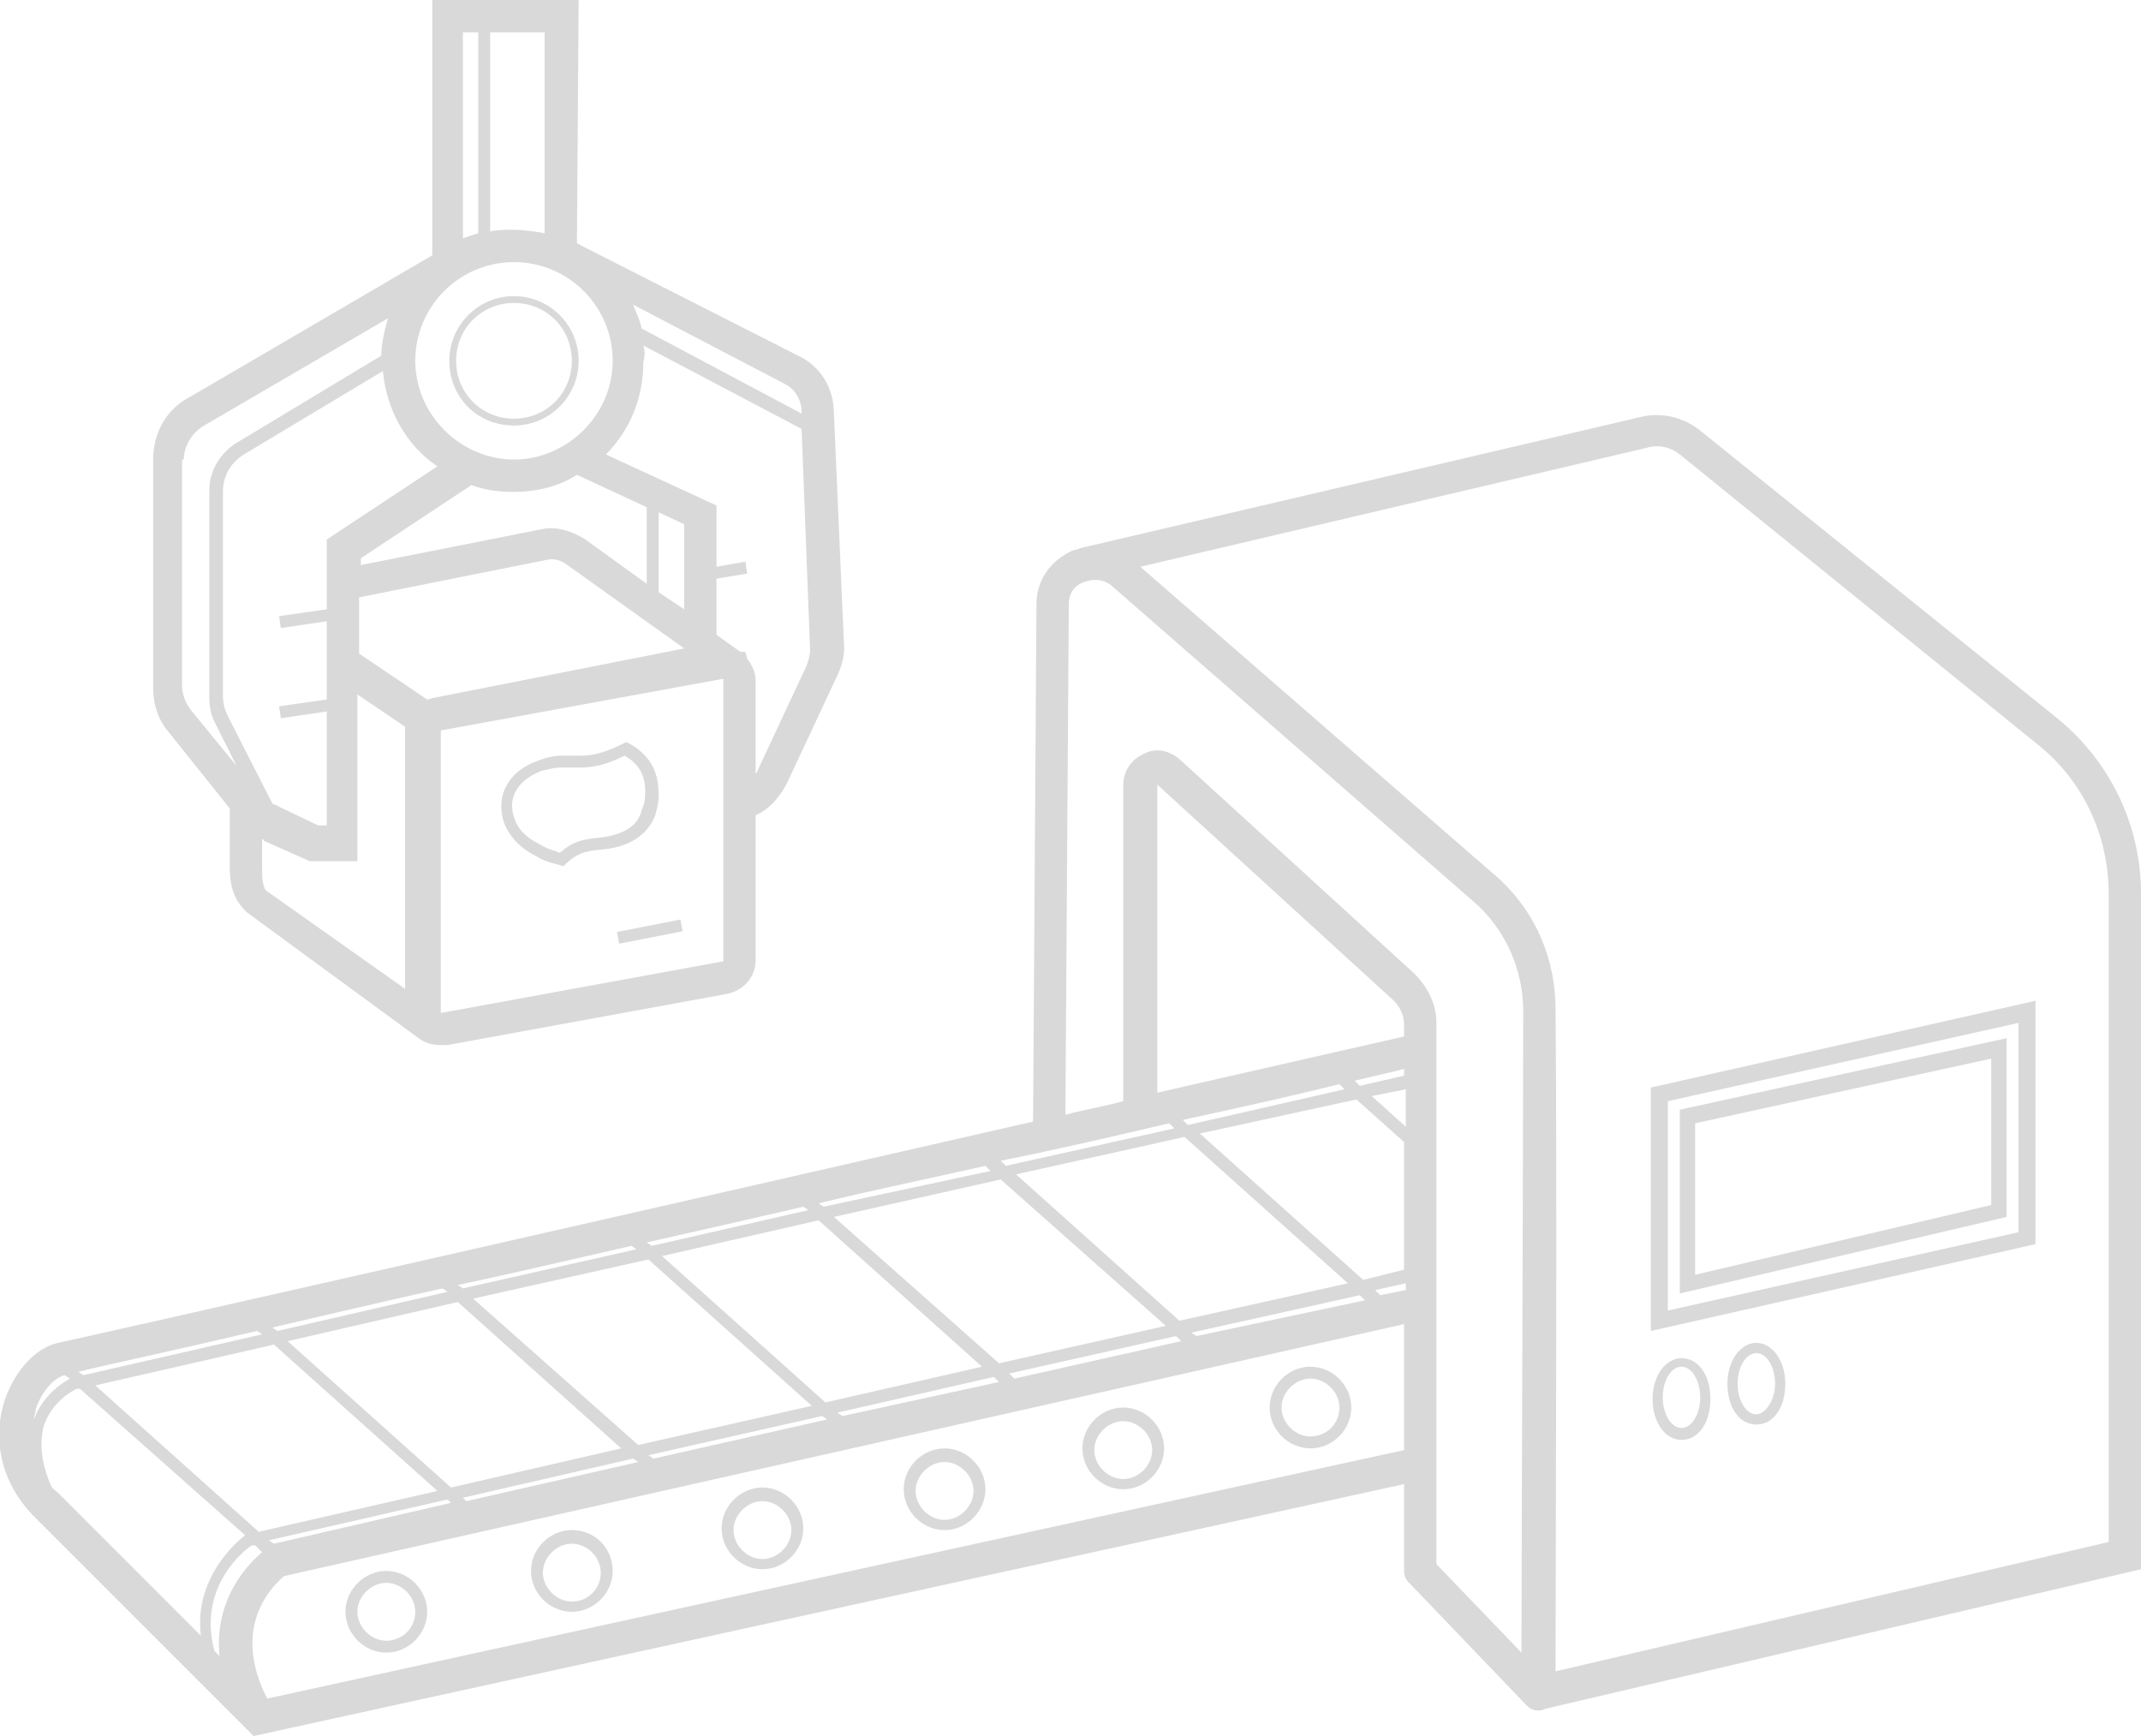 <!--Generator: Adobe Illustrator 23.0.0, SVG Export Plug-In--><svg version="1.1" xmlns="http://www.w3.org/2000/svg" xmlns:xlink="http://www.w3.org/1999/xlink" x="0px" y="0px" width="125.8px" height="102px" viewBox="0 0 125.8 102" style="enable-background:new 0 0 125.8 102" xml:space="preserve"><style type="text/css">.st0{fill:#D9D9D9;}</style><defs/><g><path class="st0" d="M22.7,92.3c-1.3,0-2.4,1.1-2.4,2.4s1.1,2.4,2.4,2.4c1.3,0,2.4-1.1,2.4-2.4S24,92.3,22.7,92.3z M22.7,96.4
		c-0.9,0-1.7-0.8-1.7-1.7c0-0.9,0.8-1.7,1.7-1.7c0.9,0,1.7,0.8,1.7,1.7C24.4,95.7,23.6,96.4,22.7,96.4z"/><path class="st0" d="M33.6,89.9c-1.3,0-2.4,1.1-2.4,2.4s1.1,2.4,2.4,2.4c1.3,0,2.4-1.1,2.4-2.4S35,89.9,33.6,89.9z M33.6,94.1
		c-0.9,0-1.7-0.8-1.7-1.7c0-0.9,0.8-1.7,1.7-1.7c0.9,0,1.7,0.8,1.7,1.7C35.3,93.3,34.6,94.1,33.6,94.1z"/><path class="st0" d="M44.8,87.4c-1.3,0-2.4,1.1-2.4,2.4s1.1,2.4,2.4,2.4c1.3,0,2.4-1.1,2.4-2.4S46.1,87.4,44.8,87.4z M44.8,91.6
		c-0.9,0-1.7-0.8-1.7-1.7c0-0.9,0.8-1.7,1.7-1.7s1.7,0.8,1.7,1.7C46.5,90.8,45.7,91.6,44.8,91.6z"/><path class="st0" d="M55.5,85.1c-1.3,0-2.4,1.1-2.4,2.4c0,1.3,1.1,2.4,2.4,2.4s2.4-1.1,2.4-2.4C57.9,86.2,56.8,85.1,55.5,85.1z
		 M55.5,89.3c-0.9,0-1.7-0.8-1.7-1.7c0-0.9,0.8-1.7,1.7-1.7s1.7,0.8,1.7,1.7C57.2,88.5,56.4,89.3,55.5,89.3z"/><path class="st0" d="M66,82.7c-1.3,0-2.4,1.1-2.4,2.4s1.1,2.4,2.4,2.4s2.4-1.1,2.4-2.4S67.3,82.7,66,82.7z M66,86.9
		c-0.9,0-1.7-0.8-1.7-1.7c0-0.9,0.8-1.7,1.7-1.7c0.9,0,1.7,0.8,1.7,1.7C67.7,86.1,66.9,86.9,66,86.9z"/><path class="st0" d="M77,80.3c-1.3,0-2.4,1.1-2.4,2.4s1.1,2.4,2.4,2.4c1.3,0,2.4-1.1,2.4-2.4S78.3,80.3,77,80.3z M77,84.4
		c-0.9,0-1.7-0.8-1.7-1.7c0-0.9,0.8-1.7,1.7-1.7c0.9,0,1.7,0.8,1.7,1.7C78.7,83.7,77.9,84.4,77,84.4z"/><path class="st0" d="M125.8,52.5c0-4-1.8-7.7-4.8-10.2L99.9,25.3c-1-0.8-2.3-1.1-3.5-0.8l-32.9,7.7l0,0c-0.2,0.1-0.4,0.1-0.6,0.2
		c-1.2,0.6-2,1.7-2,3.1l-0.2,30.4c-23.2,5.3-55.8,12.7-57.3,13c-1.3,0.3-2.5,1.6-3.1,3.3c-0.8,2.4-0.2,4.9,1.6,6.8L14.9,102
		l67.6-14.8v5.1c0,0.3,0.1,0.5,0.3,0.7l6.9,7.2c0.2,0.2,0.4,0.3,0.7,0.3c0.1,0,0.2,0,0.4-0.1c0,0,0,0,0,0l35-8.2V52.5z M12.6,97
		c-1-3.7,1.7-5.9,2.2-6.2l0.2,0l0.4,0.4c-1.3,1.1-2.8,3.2-2.5,6.1L12.6,97z M3,87.3c-0.6-1.4-0.7-2.6-0.4-3.6c0.5-1.4,1.7-2,1.9-2.1
		l0.2,0l9.7,8.6c-0.5,0.4-3,2.5-2.6,5.9l-8.4-8.4C3.3,87.6,3.1,87.5,3,87.3z M82.5,63.2l-2.6,0.6l-0.3-0.3c1.2-0.3,2.2-0.5,2.9-0.7
		V63.2z M78.7,63.7L79,64l-9.2,2.1l-0.3-0.3C73.2,65,76.3,64.3,78.7,63.7z M79.7,64.6l2.8,2.5v7.5l-2.4,0.6l-9.6-8.6L79.7,64.6z
		 M79.2,75.4l-9.9,2.2l-9.6-8.6l9.9-2.2L79.2,75.4z M68.5,77.9l-9.8,2.2L49,71.5l9.8-2.2L68.5,77.9z M5.6,81.4L16.1,79l9.6,8.6
		L15.2,90L5.6,81.4z M16.9,78.8l10-2.3l9.6,8.6l-10,2.3L16.9,78.8z M27.8,76.3L38.1,74l9.6,8.6l-10.2,2.3L27.8,76.3z M38.9,73.8
		l9.2-2.1l9.6,8.6l-9.2,2.1L38.9,73.8z M48.4,70.9l-0.3-0.2c3.3-0.8,6.7-1.5,9.8-2.2l0.3,0.3L48.4,70.9z M47.5,71.1l-9.2,2.1L38,73
		c3.1-0.7,6.2-1.4,9.2-2.1L47.5,71.1z M37.4,73.4l-10.2,2.3l-0.3-0.2c3.3-0.7,6.7-1.5,10.2-2.3L37.4,73.4z M26.3,75.9l-10,2.3L16,78
		c3-0.7,6.4-1.5,10-2.3L26.3,75.9z M15.4,78.4L4.9,80.8l-0.3-0.2c1.6-0.4,5.4-1.2,10.5-2.4L15.4,78.4z M16.1,90.7L16.1,90.7
		l-0.3-0.2l10.5-2.4l0.2,0.2L16.1,90.7z M27.4,88.2L27.2,88l10-2.3l0.3,0.2L27.4,88.2z M38.4,85.7l-0.3-0.2l10.2-2.3l0.3,0.2
		L38.4,85.7z M49.5,83.2L49.2,83l9.2-2.1l0.3,0.3L49.5,83.2z M59.6,81l-0.3-0.3l9.8-2.2l0.3,0.3L59.6,81z M70.3,78.5L70,78.3
		l9.9-2.2l0.3,0.3L70.3,78.5z M81.1,76.1l-0.3-0.3l1.8-0.4v0.4L81.1,76.1z M80.6,64.4l2-0.4v2.2L80.6,64.4z M82.5,60.9
		c-2.2,0.5-7.5,1.7-14.5,3.3l0-18.1l13.9,12.7c0.4,0.4,0.6,0.9,0.6,1.4V60.9z M68.7,66l0.3,0.3l-9.9,2.2l-0.3-0.3
		C62.3,67.5,65.7,66.7,68.7,66z M3.8,80.8L4.1,81C3.6,81.3,2.5,82,2,83.4c0-0.2,0.1-0.4,0.1-0.6C2.5,81.6,3.3,80.9,3.8,80.8z
		 M15.7,99.8c-2.2-4.3,0.4-6.7,1-7.2l65.8-14.8v7.4L15.7,99.8z M89.4,97.1l-5-5.2V60.1c0-1.1-0.5-2.1-1.3-2.9L69.3,44.6
		c-0.6-0.5-1.4-0.7-2.1-0.3c-0.7,0.3-1.2,1-1.2,1.8v18.6c-1.1,0.3-2.3,0.5-3.4,0.8l0.2-30c0-0.6,0.3-1.1,0.9-1.3
		c0.5-0.2,1.1-0.2,1.6,0.2l21.2,18.5c1.9,1.6,3,4,3,6.5C89.5,68.5,89.4,89.9,89.4,97.1z M123.9,90.6l-32.5,7.6
		c0-5.7,0.1-29.2,0-38.9c0-3.1-1.3-6-3.7-8L67,33.3l29.8-7c0.7-0.2,1.4,0,1.9,0.4l21.1,17.1c2.6,2.1,4.1,5.3,4.1,8.7V90.6z"/><path class="st0" d="M97,78.2l22.6-5.1V58.8L97,63.9V78.2z M98,64.7l20.6-4.6v12.3L98,77V64.7z"/><path class="st0" d="M98.7,76l19.2-4.5V61l-19.2,4.2V76z M99.6,66l17.4-3.8v8.6l-17.4,4.1V66z"/><path class="st0" d="M98.8,79.8c-0.9,0-1.7,1-1.7,2.4c0,1.3,0.7,2.4,1.7,2.4s1.7-1,1.7-2.4C100.5,80.8,99.8,79.8,98.8,79.8z
		 M98.8,83.9c-0.6,0-1.1-0.8-1.1-1.8c0-1,0.5-1.8,1.1-1.8c0.6,0,1.1,0.8,1.1,1.8C99.9,83.1,99.4,83.9,98.8,83.9z"/><path class="st0" d="M103.2,78.9c-0.9,0-1.7,1-1.7,2.4s0.7,2.4,1.7,2.4s1.7-1,1.7-2.4S104.1,78.9,103.2,78.9z M103.2,83.1
		c-0.6,0-1.1-0.8-1.1-1.8s0.5-1.8,1.1-1.8c0.6,0,1.1,0.8,1.1,1.8S103.7,83.1,103.2,83.1z"/><path class="st0" d="M13.5,47.5v3.2l0,0.1c0,0.7,0,1.8,0.9,2.7l0.1,0.1L24.6,61c0.4,0.3,0.8,0.4,1.3,0.4c0.1,0,0.2,0,0.4,0l16.4-3
		c1-0.2,1.7-1,1.7-2v-8.5c0.7-0.3,1.3-0.9,1.8-1.8l2.9-6.2c0.3-0.6,0.5-1.2,0.5-1.8L49,24.3c0-1.5-0.8-2.8-2.1-3.4l-13-6.6L34,0
		h-8.6v15l-14.2,8.3c-1.4,0.7-2.2,2.1-2.2,3.7v13.4c0,1,0.3,1.9,0.9,2.6L13.5,47.5z M22.5,21.8c0.2,2.3,1.4,4.4,3.2,5.6l-6.5,4.3
		v4.1l-2.8,0.4l0.1,0.7l2.7-0.4v4.6l-2.8,0.4l0.1,0.7l2.7-0.4v6.7h-0.5l-2.3-1.1c-0.1-0.1-0.3-0.1-0.4-0.2l-2.6-5.1
		c-0.2-0.4-0.3-0.8-0.3-1.2V28.9c0-1,0.5-1.8,1.4-2.3L22.5,21.8z M30.2,15.4c3.2,0,5.8,2.6,5.8,5.8S33.3,27,30.2,27
		s-5.8-2.6-5.8-5.8S27,15.4,30.2,15.4z M25.1,41.1l-4-2.7v-3.3l11-2.2c0.4-0.1,0.8,0,1.1,0.2l7,5L25.5,41
		C25.4,41,25.2,41.1,25.1,41.1z M46,22.5c0.7,0.3,1.1,1,1.1,1.7l0,0.1l-9.4-5c-0.1-0.5-0.3-0.9-0.5-1.4L46,22.5z M37.8,20.3l9.3,4.9
		l0.5,13c0,0.3-0.1,0.6-0.2,0.9l-2.9,6.2c0,0.1-0.1,0.1-0.1,0.2V40c0-0.5-0.2-0.9-0.5-1.3l-0.1-0.4l-0.3,0l-1.4-1v-3.3l1.8-0.3
		l-0.1-0.7l-1.7,0.3v-3.6l-6.5-3c1.4-1.4,2.2-3.3,2.2-5.4C37.9,20.9,37.9,20.6,37.8,20.3z M40.2,30.8v5l-1.5-1v-4.7L40.2,30.8z
		 M33.9,27.9l4.1,1.9v4.5l-3.6-2.6c-0.8-0.5-1.7-0.8-2.6-0.6l-10.6,2.1v-0.4l6.5-4.3c0.8,0.3,1.6,0.4,2.5,0.4
		C31.5,28.9,32.8,28.6,33.9,27.9z M15.4,50.9l0-1.6c0,0,0.1,0,0.1,0.1l2.7,1.2h2.8v-9.8l2.8,1.9c0,0.1,0,0.2,0,0.3v15.1l-8.2-5.8
		C15.4,51.9,15.4,51.5,15.4,50.9z M42.5,56.4c0,0.1,0,0.1-0.1,0.1l-16.4,3c0,0,0,0-0.1,0l0,0c0,0,0,0,0-0.1V43c0-0.1,0-0.1,0.1-0.1
		l16.4-3c0,0,0,0,0,0c0,0,0,0,0.1,0c0,0,0,0.1,0,0.1V56.4z M32,13.7c-0.6-0.1-1.2-0.2-1.9-0.2c-0.4,0-0.9,0-1.3,0.1V1.9H32L32,13.7z
		 M28.1,1.9v11.8c-0.3,0.1-0.6,0.2-0.9,0.3V1.9H28.1z M10.8,27c0-0.8,0.5-1.6,1.2-2l10.8-6.3c-0.2,0.7-0.4,1.5-0.4,2.2l-8.3,5
		c-1.1,0.6-1.8,1.7-1.8,2.9v12.2c0,0.5,0.1,1.1,0.4,1.6l1.2,2.4l-2.7-3.3c-0.3-0.4-0.5-0.9-0.5-1.4V27z"/><path class="st0" d="M30.2,25c2.1,0,3.8-1.7,3.8-3.8s-1.7-3.8-3.8-3.8s-3.8,1.7-3.8,3.8S28,25,30.2,25z M30.2,17.8
		c1.9,0,3.4,1.5,3.4,3.4s-1.5,3.4-3.4,3.4c-1.9,0-3.4-1.5-3.4-3.4S28.3,17.8,30.2,17.8z"/><rect x="36.3" y="54.4" transform="matrix(0.981 -0.192 0.192 0.981 -9.807 8.362)" class="st0" width="3.8" height="0.7"/><path class="st0" d="M38.5,47.9c0.1-0.4,0.2-0.7,0.2-1.1c0-0.9-0.1-2.2-1.7-3.1l-0.2-0.1l-0.2,0.1c-1.4,0.7-2.1,0.7-2.6,0.7
		c-0.1,0-0.2,0-0.3,0c-0.2,0-0.4,0-0.7,0c-0.4,0-0.9,0.1-1.4,0.3c-1.7,0.6-2.5,2-2,3.6c0.3,0.8,0.9,1.5,1.9,2
		c0.3,0.2,0.6,0.3,0.9,0.4c0.1,0,0.3,0.1,0.4,0.1l0.3,0.1l0.2-0.2c0.6-0.5,0.9-0.7,2.2-0.8C37.4,49.7,38.2,48.7,38.5,47.9z
		 M35.4,49.2c-1.3,0.1-1.8,0.3-2.5,0.9c-0.1,0-0.2-0.1-0.3-0.1c-0.3-0.1-0.6-0.2-0.9-0.4c-0.8-0.4-1.3-0.9-1.5-1.6
		c-0.4-1.2,0.3-2.2,1.6-2.7c0.4-0.1,0.8-0.2,1.1-0.2c0.1,0,0.1,0,0.2,0c0.2,0,0.3,0,0.5,0c0.1,0,0.2,0,0.3,0c0.6,0,1.4,0,2.8-0.7
		c0.9,0.5,1.3,1.3,1.2,2.4c0,0.3-0.1,0.6-0.2,0.8C37.5,48.5,36.7,49,35.4,49.2z"/></g></svg>